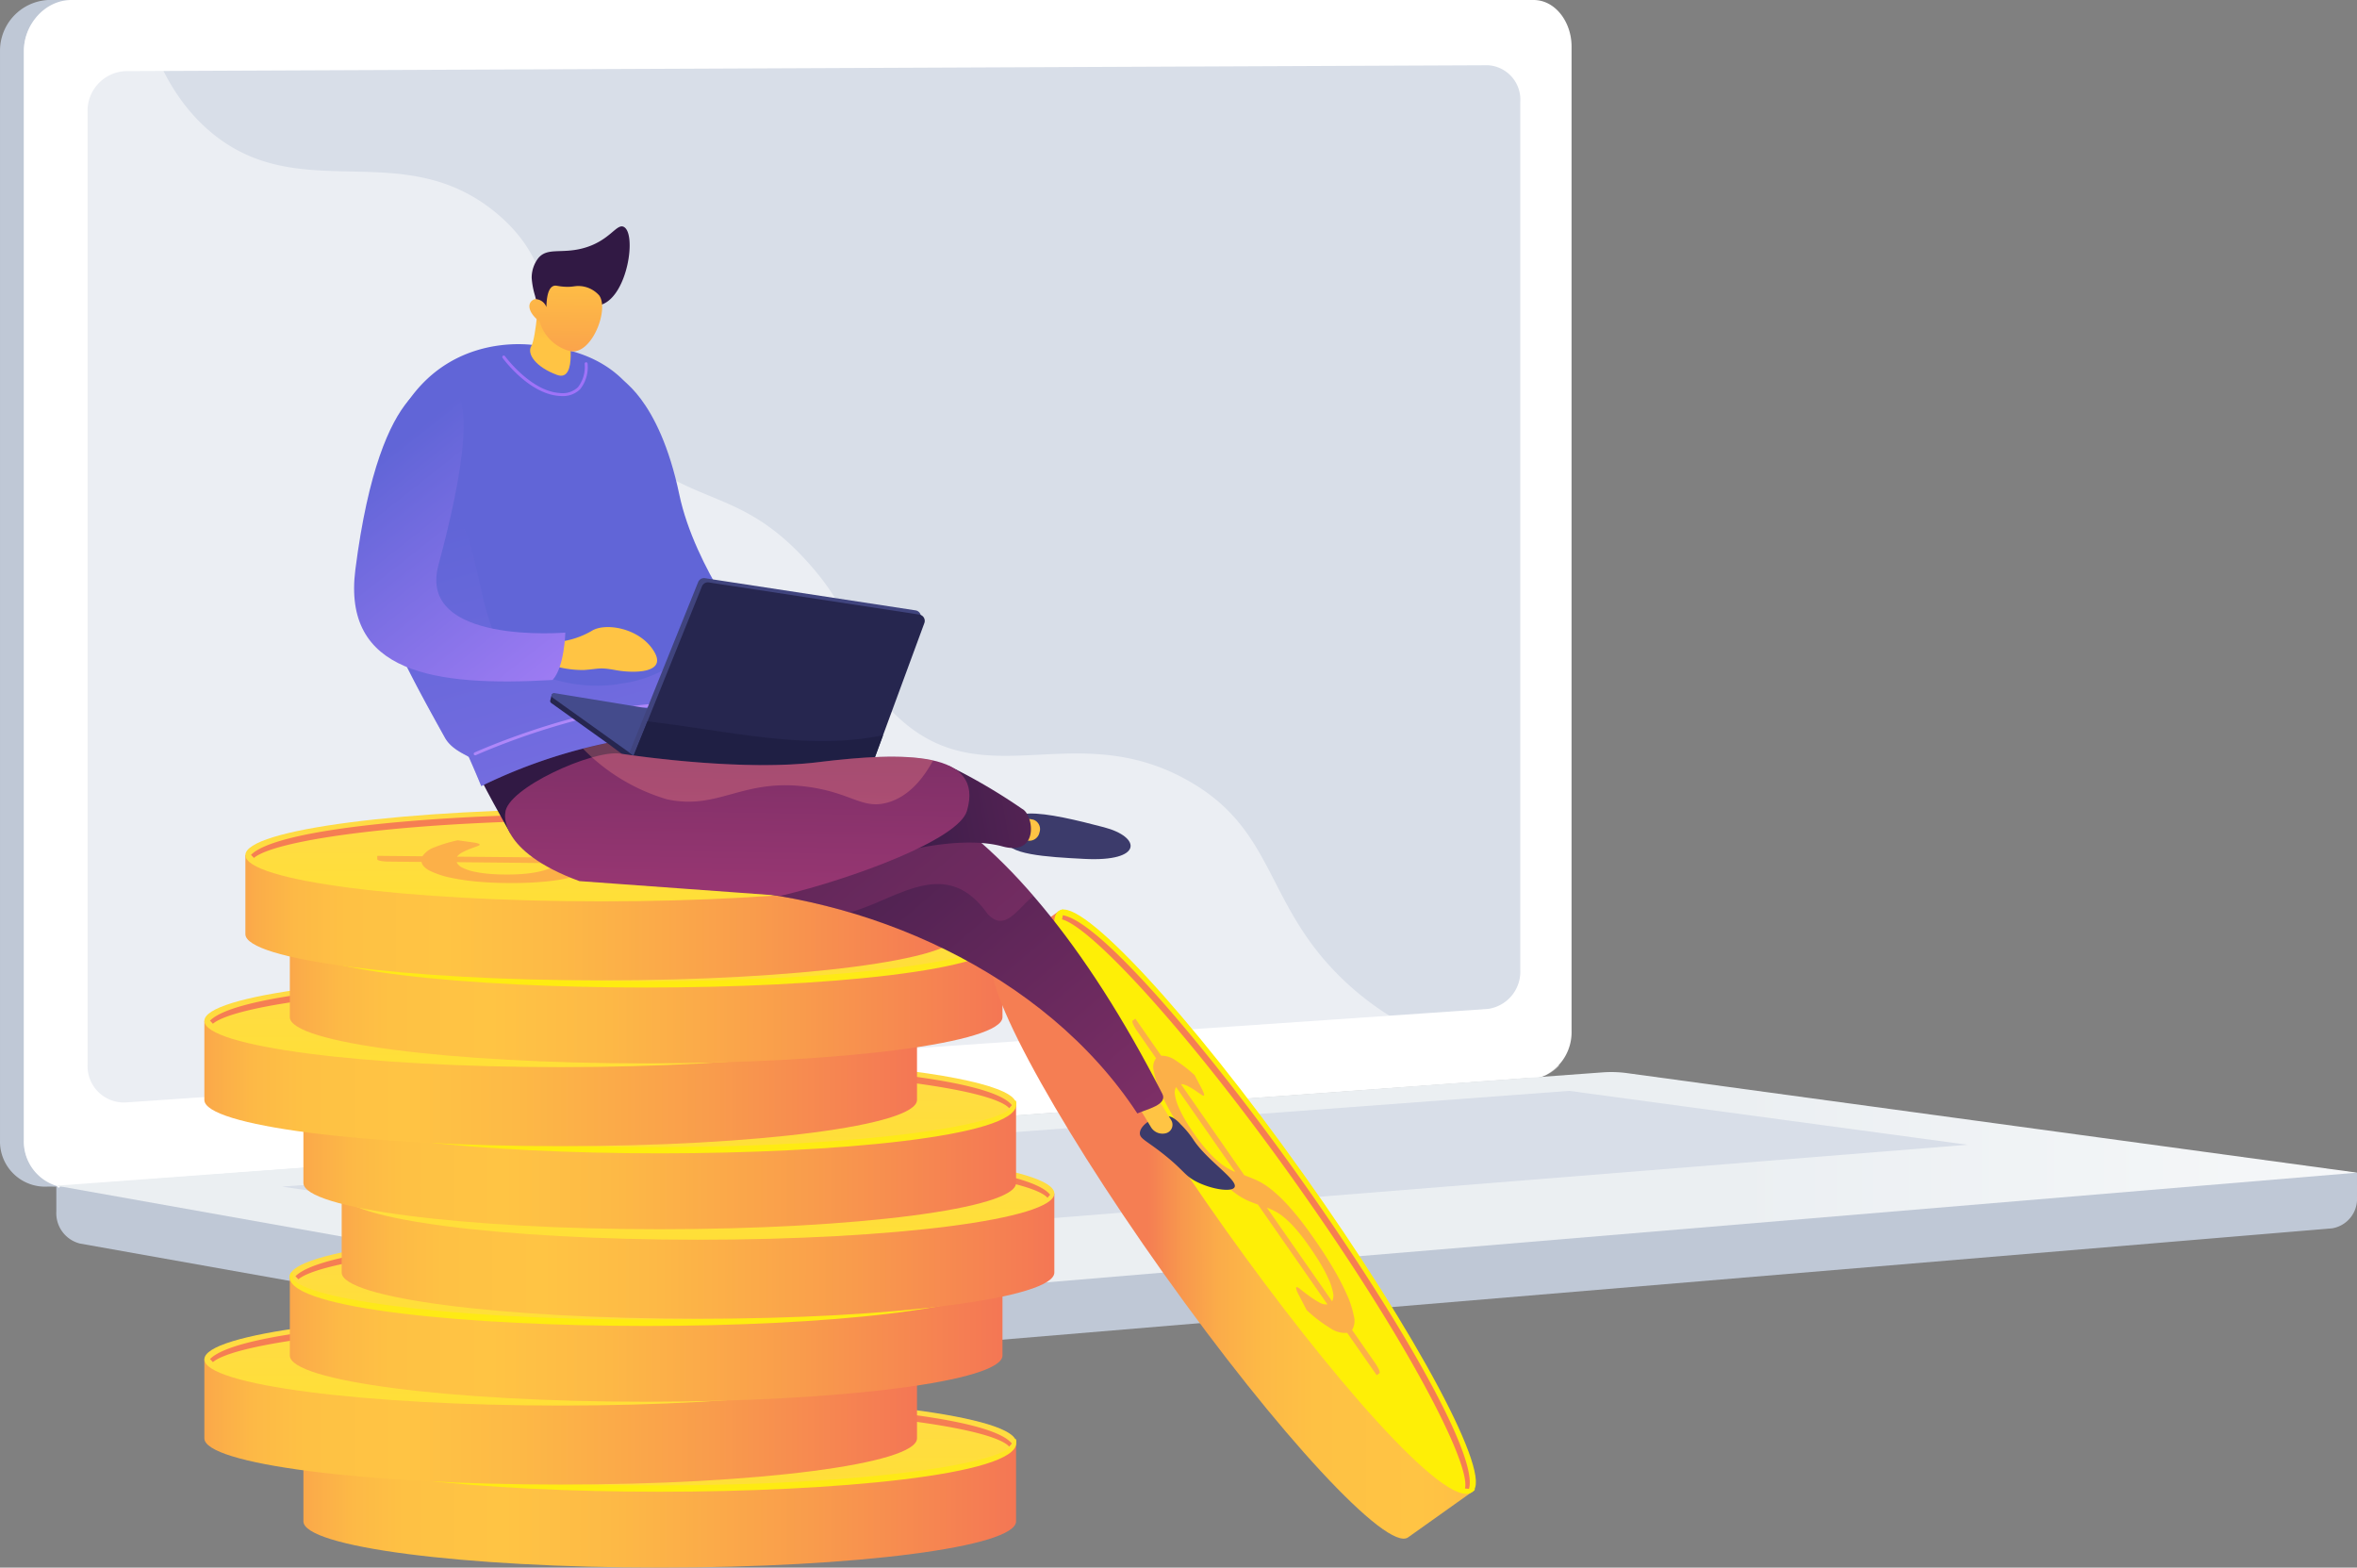 <?xml version="1.0" encoding="UTF-8"?> <svg xmlns="http://www.w3.org/2000/svg" xmlns:xlink="http://www.w3.org/1999/xlink" width="297.095" height="197.577" viewBox="0 0 297.095 197.577"><rect x="0" y="0" width="297.095" height="197.577" fill="#808080" stroke="none"/><defs><linearGradient id="linear-gradient" x1="0.234" y1="0.5" x2="1.234" y2="0.5" gradientUnits="objectBoundingBox"><stop offset="0.494" stop-color="#ebeff2"></stop><stop offset="1" stop-color="#fff"></stop></linearGradient><linearGradient id="linear-gradient-2" x1="-0.085" y1="0.5" x2="1.065" y2="0.5" gradientUnits="objectBoundingBox"><stop offset="0" stop-color="#f57e53"></stop><stop offset="0.005" stop-color="#f58152"></stop><stop offset="0.042" stop-color="#f8994d"></stop><stop offset="0.084" stop-color="#fbac49"></stop><stop offset="0.133" stop-color="#fdb946"></stop><stop offset="0.196" stop-color="#fec144"></stop><stop offset="0.318" stop-color="#ffc444"></stop><stop offset="0.455" stop-color="#fdb946"></stop><stop offset="0.694" stop-color="#f99c4c"></stop><stop offset="0.996" stop-color="#f36f56"></stop></linearGradient><linearGradient id="linear-gradient-3" x1="0.495" y1="0.179" x2="0.556" y2="4.091" gradientUnits="objectBoundingBox"><stop offset="0" stop-color="#ffdb44"></stop><stop offset="1" stop-color="#feef06"></stop></linearGradient><linearGradient id="linear-gradient-4" x1="0.492" y1="-0.777" x2="0.511" y2="1.295" xlink:href="#linear-gradient-3"></linearGradient><linearGradient id="linear-gradient-5" x1="-0.485" y1="-38.548" x2="-0.466" y2="-36.117" gradientUnits="objectBoundingBox"><stop offset="0.004" stop-color="#f36f56"></stop><stop offset="0.306" stop-color="#f99c4c"></stop><stop offset="0.545" stop-color="#fdb946"></stop><stop offset="0.682" stop-color="#ffc444"></stop><stop offset="0.804" stop-color="#fec144"></stop><stop offset="0.867" stop-color="#fdb946"></stop><stop offset="0.916" stop-color="#fbac49"></stop><stop offset="0.958" stop-color="#f8994d"></stop><stop offset="0.995" stop-color="#f58152"></stop><stop offset="1" stop-color="#f57e53"></stop></linearGradient><linearGradient id="linear-gradient-9" x1="-0.203" y1="-34.901" x2="-0.184" y2="-32.469" xlink:href="#linear-gradient-5"></linearGradient><linearGradient id="linear-gradient-13" x1="-0.446" y1="-31.266" x2="-0.427" y2="-28.835" xlink:href="#linear-gradient-5"></linearGradient><linearGradient id="linear-gradient-17" x1="-0.594" y1="-27.62" x2="-0.575" y2="-25.189" xlink:href="#linear-gradient-5"></linearGradient><linearGradient id="linear-gradient-21" x1="-0.485" y1="-23.687" x2="-0.466" y2="-21.255" xlink:href="#linear-gradient-5"></linearGradient><linearGradient id="linear-gradient-25" x1="-0.203" y1="-20.041" x2="-0.184" y2="-17.609" xlink:href="#linear-gradient-5"></linearGradient><linearGradient id="linear-gradient-29" x1="-0.446" y1="-16.406" x2="-0.427" y2="-13.974" xlink:href="#linear-gradient-5"></linearGradient><linearGradient id="linear-gradient-33" x1="-0.32" y1="-12.76" x2="-0.301" y2="-10.328" xlink:href="#linear-gradient-5"></linearGradient><linearGradient id="linear-gradient-34" x1="0.349" y1="-0.574" x2="2.054" y2="-0.574" xlink:href="#linear-gradient-2"></linearGradient><linearGradient id="linear-gradient-35" x1="1.231" y1="-0.774" x2="1.334" y2="-0.154" xlink:href="#linear-gradient-3"></linearGradient><linearGradient id="linear-gradient-36" x1="1.229" y1="-0.8" x2="1.26" y2="-0.61" xlink:href="#linear-gradient-3"></linearGradient><linearGradient id="linear-gradient-37" x1="-4.929" y1="-0.55" x2="-4.897" y2="-0.357" xlink:href="#linear-gradient-5"></linearGradient><linearGradient id="linear-gradient-38" x1="-12.566" y1="-3.607" x2="-11.425" y2="-3.607" gradientUnits="objectBoundingBox"><stop offset="0" stop-color="#40447e"></stop><stop offset="0.996" stop-color="#3c3b6b"></stop></linearGradient><linearGradient id="linear-gradient-39" x1="14.616" y1="-13.873" x2="48.997" y2="12.739" gradientUnits="objectBoundingBox"><stop offset="0" stop-color="#ffc444"></stop><stop offset="0.996" stop-color="#f36f56"></stop></linearGradient><linearGradient id="linear-gradient-40" x1="0.548" y1="-0.254" x2="1.816" y2="0.759" gradientUnits="objectBoundingBox"><stop offset="0" stop-color="#311944"></stop><stop offset="1" stop-color="#a03976"></stop></linearGradient><linearGradient id="linear-gradient-41" x1="-1.487" y1="0.5" x2="-0.487" y2="0.5" xlink:href="#linear-gradient-40"></linearGradient><linearGradient id="linear-gradient-42" x1="0.632" y1="0.653" x2="4.126" y2="-0.312" gradientUnits="objectBoundingBox"><stop offset="0" stop-color="#311944"></stop><stop offset="1" stop-color="#893976"></stop></linearGradient><linearGradient id="linear-gradient-43" x1="4.043" y1="1.688" x2="2.735" y2="0.356" gradientUnits="objectBoundingBox"><stop offset="0" stop-color="#aa80f9"></stop><stop offset="0.996" stop-color="#6165d7"></stop></linearGradient><linearGradient id="linear-gradient-44" x1="0.103" y1="-1.499" x2="0.602" y2="-0.739" xlink:href="#linear-gradient-43"></linearGradient><linearGradient id="linear-gradient-45" x1="1.548" y1="0.814" x2="1.322" y2="-0.007" xlink:href="#linear-gradient-43"></linearGradient><linearGradient id="linear-gradient-46" x1="2.947" y1="-0.105" x2="6.306" y2="-2.276" xlink:href="#linear-gradient-39"></linearGradient><linearGradient id="linear-gradient-47" x1="0.708" y1="1.357" x2="0.119" y2="0.3" xlink:href="#linear-gradient-43"></linearGradient><linearGradient id="linear-gradient-48" x1="6.679" y1="1.047" x2="6.802" y2="-0.559" xlink:href="#linear-gradient-39"></linearGradient><linearGradient id="linear-gradient-49" x1="-8.862" y1="1.275" x2="-9.669" y2="-0.552" gradientUnits="objectBoundingBox"><stop offset="0" stop-color="#311944"></stop><stop offset="1" stop-color="#6b3976"></stop></linearGradient><linearGradient id="linear-gradient-50" x1="3.862" y1="-0.235" x2="3.827" y2="2.934" xlink:href="#linear-gradient-39"></linearGradient><linearGradient id="linear-gradient-51" x1="1.202" y1="0.093" x2="2.059" y2="0.093" xlink:href="#linear-gradient-38"></linearGradient><linearGradient id="linear-gradient-52" x1="-3.734" y1="1.836" x2="-2.741" y2="1.836" xlink:href="#linear-gradient-38"></linearGradient><linearGradient id="linear-gradient-53" x1="16.483" y1="-8.357" x2="79.666" y2="50.864" xlink:href="#linear-gradient-39"></linearGradient><linearGradient id="linear-gradient-54" x1="-0.719" y1="-0.463" x2="4.117" y2="-1.116" xlink:href="#linear-gradient-40"></linearGradient><linearGradient id="linear-gradient-55" x1="-0.569" y1="-3.05" x2="-0.823" y2="1.224" xlink:href="#linear-gradient-40"></linearGradient><linearGradient id="linear-gradient-56" x1="0.779" y1="0.047" x2="1.982" y2="-1.422" gradientUnits="objectBoundingBox"><stop offset="0" stop-color="#ff9085"></stop><stop offset="1" stop-color="#fb6fbb"></stop></linearGradient></defs><g id="ilustra" transform="translate(-452.746 -1377.467)"><g id="Grupo_729" data-name="Grupo 729" transform="translate(452.746 1377.467)"><g id="Grupo_728" data-name="Grupo 728" transform="translate(0 0)"><path id="Caminho_1518" data-name="Caminho 1518" d="M810.507,2766.427l-289.994-2.507v7.417a3.939,3.939,0,0,0,2.978,4.03l82,14.6a11.353,11.353,0,0,0,2.942.137l198.921-16.652a3.752,3.752,0,0,0,3.151-3.934Z" transform="translate(-513.412 -2618.633)" fill="#bfc8d6"></path><g id="Grupo_727" data-name="Grupo 727"><path id="Caminho_1519" data-name="Caminho 1519" d="M647.838,1383.331v124.075a6.336,6.336,0,0,1-1.372,4.109,4.9,4.9,0,0,1-3.394,1.86l-133.225,9.969-49.655,3.817h-.007l-.336-.134-1.079-.005a5.685,5.685,0,0,1-6.022-5.844V1383.925a6.4,6.4,0,0,1,6.063-6.458H643.121C645.841,1377.467,647.838,1380.235,647.838,1383.331Z" transform="translate(-452.746 -1377.467)" fill="#bfc8d6"></path><path id="Caminho_1520" data-name="Caminho 1520" d="M676.48,1383.331v124.075a6.085,6.085,0,0,1-3.094,5.466c-.027.014-.02.028-.047.041a4.5,4.5,0,0,1-.523.227c-.041.015-.074.03-.115.045s-.063.019-.093.026a3.678,3.678,0,0,1-.405.1,3.735,3.735,0,0,1-.5.067l-.933-.019-132.622,9.679h-.007l-50.752,3.822a5.694,5.694,0,0,1-1.423.128c-.045-.007-.086.177-.131.177h-.007c-.112,0-.235-.208-.347-.242a5.854,5.854,0,0,1-4.09-5.741V1383.925c0-3.426,2.7-6.458,6-6.458H671.7C674.421,1377.467,676.48,1380.235,676.48,1383.331Z" transform="translate(-478.387 -1377.467)" fill="#fff"></path><path id="Caminho_1521" data-name="Caminho 1521" d="M734.627,1574.892l-171.67,11.786a4.58,4.58,0,0,1-4.865-4.73V1461.781a5,5,0,0,1,4.865-5.085l171.67-.74a4.336,4.336,0,0,1,4.055,4.595V1570A4.738,4.738,0,0,1,734.627,1574.892Z" transform="translate(-547.053 -1447.732)" fill="#d8dee8"></path><path id="Caminho_1522" data-name="Caminho 1522" d="M1443.946,1396.021a2.13,2.13,0,1,1-2.12-2.308A2.229,2.229,0,0,1,1443.946,1396.021Z" transform="translate(-1336.278 -1392.01)" fill="#fff"></path><path id="Caminho_1523" data-name="Caminho 1523" d="M487.559,1529.129l183.382-13.5.933-.069a4.947,4.947,0,0,0,3.246-1.643c-13.2-.722-21.393-5.405-26.68-10.244-10.618-9.718-8.776-19.3-20.227-25.69-14.282-7.969-25.511,2.129-36.349-7.834-6.57-6.04-3.345-10.544-11.429-19.571-8.954-10-14.784-6.637-23.783-15.635-11.379-11.377-5.688-20.229-15.489-28.4-11.89-9.91-24.714-.738-36.032-10.241-4.882-4.1-7.561-10.058-8.959-16.4H487.56a6.1,6.1,0,0,0-5.98,6.2v137.254A5.587,5.587,0,0,0,487.559,1529.129Z" transform="translate(-478.558 -1379.653)" fill="#fff" opacity="0.48" style="mix-blend-mode: soft-light;isolation: isolate"></path></g><path id="Caminho_1524" data-name="Caminho 1524" d="M715.412,2666.9l-194.9,14.282,84.98,15.135a11.353,11.353,0,0,0,2.942.137l202.072-16.916-91.995-12.542A14.948,14.948,0,0,0,715.412,2666.9Z" transform="translate(-513.412 -2531.74)" fill="url(#linear-gradient)"></path><path id="Caminho_1525" data-name="Caminho 1525" d="M791.9,2701.608l162.259-12.067,50.218,6.791-160.861,12.9Z" transform="translate(-756.361 -2552.049)" fill="#d8dee8"></path></g></g><g id="Grupo_748" data-name="Grupo 748" transform="translate(478.479 1479.412)"><g id="Grupo_731" data-name="Grupo 731" transform="translate(12.486 74.012)"><path id="Caminho_1526" data-name="Caminho 1526" d="M817.715,3112.226v9.962c0,3.219,20.109,5.828,44.914,5.828s44.914-2.609,44.914-5.828v-9.962Z" transform="translate(-817.689 -3106.397)" fill="url(#linear-gradient-2)"></path><path id="Caminho_1527" data-name="Caminho 1527" d="M907.543,3062.432c0,3.219-20.109,5.829-44.914,5.829s-44.914-2.61-44.914-5.829,20.109-5.829,44.914-5.829S907.543,3059.213,907.543,3062.432Z" transform="translate(-817.689 -3056.603)" fill="url(#linear-gradient-3)"></path><path id="Caminho_1528" data-name="Caminho 1528" d="M862.405,3113.947c-21.968,0-44.94-2.1-44.94-6.145,0-.222.079-.613.3-.613s.127.305.127.528c0,2.567,18.28,5.426,44.512,5.426s44.512-2.859,44.512-5.426c0-.222.038-.431.26-.431s.169.3.169.519C907.346,3111.852,884.374,3113.947,862.405,3113.947Z" transform="translate(-817.465 -3101.888)" fill="url(#linear-gradient-4)"></path><g id="Grupo_730" data-name="Grupo 730" transform="translate(16.647 3.621)"><path id="Caminho_1529" data-name="Caminho 1529" d="M1000.375,3093.687c.441-.3.91-.605,1.411-.9a8.887,8.887,0,0,1,1.93-.8,18.4,18.4,0,0,1,2.961-.585,37.542,37.542,0,0,1,4.435-.24q2.6-.012,4.889.166a33.286,33.286,0,0,1,4.02.532,12.411,12.411,0,0,1,2.822.876,2.233,2.233,0,0,1,1.29,1.2l5.057.051a5.015,5.015,0,0,1,.969.089c.282.058.419.131.42.219l0,.417-6.5-.062a3.28,3.28,0,0,1-1.743,1.4,17.643,17.643,0,0,1-3.565,1.1l-2.368-.329a2.756,2.756,0,0,1-.523-.124c-.137-.05-.2-.1-.2-.163q0-.12.549-.274t1.24-.382a12.508,12.508,0,0,0,1.357-.537,1.84,1.84,0,0,0,.89-.739l-15.346-.152a14.532,14.532,0,0,1-1.355.875,8.821,8.821,0,0,1-1.991.773,20.758,20.758,0,0,1-3.088.558,43.372,43.372,0,0,1-4.656.228c-1.407.007-2.776-.046-4.117-.159a28.154,28.154,0,0,1-3.573-.509,11.131,11.131,0,0,1-2.563-.839c-.665-.333-1.039-.716-1.116-1.149l-4.163-.043a5.429,5.429,0,0,1-.984-.086c-.287-.056-.433-.129-.434-.222l0-.417,5.692.054a3.06,3.06,0,0,1,1.556-1.147,17.837,17.837,0,0,1,2.889-.869l1.907.262c.579.082.866.176.867.286,0,.059-.117.132-.357.219s-.526.192-.855.313a7.84,7.84,0,0,0-.948.428,2.011,2.011,0,0,0-.693.556Zm-14.044.567a1.509,1.509,0,0,0,.756.706,6.026,6.026,0,0,0,1.447.488,14.757,14.757,0,0,0,1.949.281q1.087.089,2.273.084a23.728,23.728,0,0,0,2.413-.119,13.976,13.976,0,0,0,1.8-.306,8.386,8.386,0,0,0,1.357-.448,7.5,7.5,0,0,0,1.037-.554Zm33.407-.372a1.563,1.563,0,0,0-.827-.728,7.454,7.454,0,0,0-1.663-.525,18.466,18.466,0,0,0-2.359-.317q-1.341-.1-2.964-.1a22.832,22.832,0,0,0-2.483.129,12.878,12.878,0,0,0-1.8.328,6.592,6.592,0,0,0-1.3.479,9.213,9.213,0,0,0-.994.585Z" transform="translate(-976.326 -3091.154)" fill="#fcb048"></path></g><path id="Caminho_1530" data-name="Caminho 1530" d="M868.669,3062.625c-20.026,0-40.878,1.762-44.214,5.174a4.043,4.043,0,0,1,.365.384c2.811-2.369,20.029-4.753,43.849-4.753,24.432,0,41.925,2.509,44.045,4.936a4.065,4.065,0,0,1,.336-.381C910.294,3064.453,889.051,3062.625,868.669,3062.625Z" transform="translate(-823.722 -3061.994)" fill="url(#linear-gradient-5)"></path></g><g id="Grupo_733" data-name="Grupo 733" transform="translate(0 63.549)"><path id="Caminho_1531" data-name="Caminho 1531" d="M698.563,3012.369v9.962c0,3.219,20.109,5.828,44.914,5.828s44.914-2.609,44.914-5.828v-9.962Z" transform="translate(-698.537 -3006.54)" fill="url(#linear-gradient-2)"></path><path id="Caminho_1532" data-name="Caminho 1532" d="M788.391,2962.576c0,3.219-20.109,5.828-44.914,5.828s-44.914-2.609-44.914-5.828,20.109-5.829,44.914-5.829S788.391,2959.356,788.391,2962.576Z" transform="translate(-698.537 -2956.747)" fill="url(#linear-gradient-3)"></path><path id="Caminho_1533" data-name="Caminho 1533" d="M743.253,3014.091c-21.968,0-44.94-2.1-44.94-6.145,0-.223.079-.613.3-.613s.127.305.127.528c0,2.566,18.281,5.426,44.512,5.426s44.512-2.86,44.512-5.426c0-.223.038-.431.26-.431s.169.3.169.519C788.194,3012,765.221,3014.091,743.253,3014.091Z" transform="translate(-698.313 -3002.032)" fill="url(#linear-gradient-4)"></path><g id="Grupo_732" data-name="Grupo 732" transform="translate(16.647 3.62)"><path id="Caminho_1534" data-name="Caminho 1534" d="M881.223,2993.83c.441-.305.91-.606,1.412-.9a8.862,8.862,0,0,1,1.93-.8,18.368,18.368,0,0,1,2.961-.586,37.494,37.494,0,0,1,4.435-.24q2.6-.013,4.888.165a33.244,33.244,0,0,1,4.02.532,12.433,12.433,0,0,1,2.822.875,2.234,2.234,0,0,1,1.29,1.2l5.057.052a4.959,4.959,0,0,1,.97.09c.282.058.419.13.42.219l0,.417-6.5-.062a3.278,3.278,0,0,1-1.743,1.4,17.676,17.676,0,0,1-3.565,1.1l-2.368-.329a2.715,2.715,0,0,1-.523-.124c-.137-.049-.2-.1-.2-.162q0-.12.549-.274t1.24-.382a12.466,12.466,0,0,0,1.357-.536,1.843,1.843,0,0,0,.89-.739l-15.346-.152a14.46,14.46,0,0,1-1.355.875,8.841,8.841,0,0,1-1.991.773,20.851,20.851,0,0,1-3.088.558,43.565,43.565,0,0,1-4.656.228c-1.406.007-2.776-.046-4.117-.159a28.194,28.194,0,0,1-3.573-.51,11.134,11.134,0,0,1-2.563-.839c-.665-.334-1.038-.716-1.116-1.15l-4.163-.042a5.449,5.449,0,0,1-.984-.086c-.287-.056-.433-.129-.434-.222l0-.416,5.692.054a3.059,3.059,0,0,1,1.556-1.146,17.816,17.816,0,0,1,2.889-.869l1.906.262c.579.081.867.176.867.286,0,.059-.117.132-.357.22s-.526.192-.854.313a7.874,7.874,0,0,0-.948.427,2.015,2.015,0,0,0-.693.555Zm-14.044.567a1.507,1.507,0,0,0,.756.706,6.038,6.038,0,0,0,1.447.488,14.75,14.75,0,0,0,1.949.281q1.087.089,2.273.084a23.447,23.447,0,0,0,2.413-.119,13.976,13.976,0,0,0,1.8-.305,8.438,8.438,0,0,0,1.357-.448,7.566,7.566,0,0,0,1.037-.554Zm33.407-.372a1.564,1.564,0,0,0-.827-.728,7.441,7.441,0,0,0-1.663-.525,18.38,18.38,0,0,0-2.358-.316q-1.341-.1-2.964-.1a22.778,22.778,0,0,0-2.483.129,12.747,12.747,0,0,0-1.8.328,6.585,6.585,0,0,0-1.3.479,9.249,9.249,0,0,0-.994.586Z" transform="translate(-857.174 -2991.296)" fill="#fcb048"></path></g><path id="Caminho_1535" data-name="Caminho 1535" d="M749.518,2962.767c-20.026,0-40.878,1.762-44.214,5.173a4.048,4.048,0,0,1,.365.384c2.811-2.368,20.029-4.753,43.849-4.753,24.432,0,41.926,2.509,44.045,4.936a4.081,4.081,0,0,1,.336-.381C791.144,2964.594,769.9,2962.767,749.518,2962.767Z" transform="translate(-704.571 -2962.136)" fill="url(#linear-gradient-9)"></path></g><g id="Grupo_735" data-name="Grupo 735" transform="translate(10.774 53.115)"><path id="Caminho_1536" data-name="Caminho 1536" d="M801.375,2912.8v9.962c0,3.219,20.109,5.828,44.914,5.828s44.914-2.61,44.914-5.828V2912.8Z" transform="translate(-801.349 -2906.976)" fill="url(#linear-gradient-2)"></path><path id="Caminho_1537" data-name="Caminho 1537" d="M891.2,2863.011c0,3.219-20.109,5.829-44.914,5.829s-44.914-2.61-44.914-5.829,20.109-5.828,44.914-5.828S891.2,2859.792,891.2,2863.011Z" transform="translate(-801.348 -2857.183)" fill="url(#linear-gradient-3)"></path><path id="Caminho_1538" data-name="Caminho 1538" d="M846.064,2914.526c-21.968,0-44.94-2.1-44.94-6.146,0-.222.079-.613.3-.613s.127.305.127.528c0,2.567,18.281,5.426,44.512,5.426s44.512-2.86,44.512-5.426c0-.223.038-.431.26-.431s.169.3.169.519C891.005,2912.431,868.033,2914.526,846.064,2914.526Z" transform="translate(-801.124 -2902.467)" fill="url(#linear-gradient-4)"></path><g id="Grupo_734" data-name="Grupo 734" transform="translate(16.647 3.62)"><path id="Caminho_1539" data-name="Caminho 1539" d="M984.035,2894.265c.441-.305.91-.606,1.411-.9a8.874,8.874,0,0,1,1.93-.8,18.448,18.448,0,0,1,2.961-.586,37.509,37.509,0,0,1,4.435-.239q2.6-.013,4.888.165a33.344,33.344,0,0,1,4.02.532,12.436,12.436,0,0,1,2.822.876,2.234,2.234,0,0,1,1.29,1.2l5.057.052a4.94,4.94,0,0,1,.97.09c.282.058.419.13.42.219l0,.417-6.5-.062a3.278,3.278,0,0,1-1.743,1.4,17.646,17.646,0,0,1-3.565,1.1l-2.368-.329a2.778,2.778,0,0,1-.523-.124c-.137-.05-.2-.1-.2-.163q0-.121.549-.274t1.24-.382a12.491,12.491,0,0,0,1.357-.536,1.84,1.84,0,0,0,.89-.739l-15.346-.152a14.558,14.558,0,0,1-1.355.874,8.821,8.821,0,0,1-1.991.773,20.841,20.841,0,0,1-3.088.558,43.7,43.7,0,0,1-4.656.228c-1.406.007-2.776-.046-4.117-.16a28.109,28.109,0,0,1-3.573-.51,11.133,11.133,0,0,1-2.563-.839c-.665-.333-1.039-.717-1.116-1.149l-4.163-.042a5.471,5.471,0,0,1-.984-.087c-.287-.056-.434-.129-.434-.222l0-.416,5.692.054a3.06,3.06,0,0,1,1.556-1.147,17.791,17.791,0,0,1,2.889-.869l1.906.261c.579.081.867.177.867.286,0,.059-.117.132-.356.22s-.526.192-.854.313a7.843,7.843,0,0,0-.948.427,2.018,2.018,0,0,0-.693.555Zm-14.044.567a1.509,1.509,0,0,0,.756.706,6.03,6.03,0,0,0,1.447.489,14.751,14.751,0,0,0,1.949.281q1.087.089,2.272.084a23.587,23.587,0,0,0,2.413-.119,13.942,13.942,0,0,0,1.8-.305,8.444,8.444,0,0,0,1.357-.448,7.622,7.622,0,0,0,1.037-.554Zm33.407-.372a1.563,1.563,0,0,0-.827-.728,7.451,7.451,0,0,0-1.663-.525,18.338,18.338,0,0,0-2.358-.316q-1.341-.1-2.964-.1a22.722,22.722,0,0,0-2.483.129,12.741,12.741,0,0,0-1.8.328,6.554,6.554,0,0,0-1.3.479,9.18,9.18,0,0,0-.994.586Z" transform="translate(-959.986 -2891.732)" fill="#fcb048"></path></g><path id="Caminho_1540" data-name="Caminho 1540" d="M852.33,2863.2c-20.026,0-40.878,1.762-44.214,5.173a4.042,4.042,0,0,1,.365.384c2.811-2.369,20.029-4.753,43.849-4.753,24.432,0,41.925,2.509,44.045,4.936a4.157,4.157,0,0,1,.336-.38C893.956,2865.03,872.712,2863.2,852.33,2863.2Z" transform="translate(-807.383 -2862.572)" fill="url(#linear-gradient-13)"></path></g><g id="Grupo_737" data-name="Grupo 737" transform="translate(17.311 42.651)"><path id="Caminho_1541" data-name="Caminho 1541" d="M863.763,2812.948v9.962c0,3.219,20.109,5.829,44.914,5.829s44.914-2.61,44.914-5.829v-9.962Z" transform="translate(-863.737 -2807.119)" fill="url(#linear-gradient-2)"></path><path id="Caminho_1542" data-name="Caminho 1542" d="M953.591,2763.153c0,3.219-20.109,5.829-44.914,5.829s-44.914-2.61-44.914-5.829,20.109-5.829,44.914-5.829S953.591,2759.934,953.591,2763.153Z" transform="translate(-863.737 -2757.325)" fill="url(#linear-gradient-3)"></path><path id="Caminho_1543" data-name="Caminho 1543" d="M908.453,2814.669c-21.968,0-44.94-2.1-44.94-6.146,0-.222.079-.613.3-.613s.127.306.127.528c0,2.567,18.28,5.426,44.512,5.426s44.512-2.859,44.512-5.426c0-.222.038-.431.26-.431s.169.3.169.519C953.394,2812.574,930.422,2814.669,908.453,2814.669Z" transform="translate(-863.513 -2802.61)" fill="url(#linear-gradient-4)"></path><g id="Grupo_736" data-name="Grupo 736" transform="translate(16.647 3.62)"><path id="Caminho_1544" data-name="Caminho 1544" d="M1046.423,2794.408c.44-.305.909-.606,1.411-.9a8.891,8.891,0,0,1,1.929-.8,18.475,18.475,0,0,1,2.961-.586,37.446,37.446,0,0,1,4.435-.239q2.6-.014,4.889.166a33.233,33.233,0,0,1,4.02.532,12.449,12.449,0,0,1,2.822.875,2.233,2.233,0,0,1,1.29,1.2l5.057.051a4.974,4.974,0,0,1,.97.09c.283.057.42.13.42.219l0,.416-6.5-.062a3.278,3.278,0,0,1-1.743,1.4,17.659,17.659,0,0,1-3.565,1.1l-2.368-.329a2.765,2.765,0,0,1-.523-.123c-.136-.05-.2-.1-.2-.163q0-.12.549-.273t1.24-.382a12.541,12.541,0,0,0,1.357-.536,1.843,1.843,0,0,0,.89-.74l-15.346-.152a14.532,14.532,0,0,1-1.355.874,8.832,8.832,0,0,1-1.991.773,20.808,20.808,0,0,1-3.088.558,43.717,43.717,0,0,1-4.656.227c-1.407.007-2.776-.046-4.117-.159a28.209,28.209,0,0,1-3.573-.509,11.165,11.165,0,0,1-2.563-.84c-.665-.333-1.038-.716-1.116-1.149l-4.164-.043a5.428,5.428,0,0,1-.984-.086c-.287-.055-.433-.129-.434-.222l0-.416,5.692.054a3.056,3.056,0,0,1,1.556-1.146,17.783,17.783,0,0,1,2.889-.869l1.906.262c.579.081.866.177.867.286,0,.059-.117.132-.356.219s-.526.192-.855.313a7.83,7.83,0,0,0-.948.428,2.012,2.012,0,0,0-.693.555Zm-14.044.567a1.509,1.509,0,0,0,.756.706,6.014,6.014,0,0,0,1.447.488,14.751,14.751,0,0,0,1.949.281q1.087.089,2.273.084a23.809,23.809,0,0,0,2.413-.119,14.018,14.018,0,0,0,1.8-.306,8.36,8.36,0,0,0,1.357-.448,7.517,7.517,0,0,0,1.037-.554Zm33.407-.373a1.565,1.565,0,0,0-.827-.728,7.454,7.454,0,0,0-1.663-.525,18.322,18.322,0,0,0-2.358-.317q-1.341-.1-2.964-.1a22.65,22.65,0,0,0-2.483.129,12.817,12.817,0,0,0-1.805.327,6.583,6.583,0,0,0-1.3.479,9.174,9.174,0,0,0-.994.586Z" transform="translate(-1022.374 -2791.875)" fill="#fcb048"></path></g><path id="Caminho_1545" data-name="Caminho 1545" d="M914.718,2763.346c-20.027,0-40.878,1.762-44.214,5.174a4.054,4.054,0,0,1,.365.384c2.811-2.368,20.029-4.753,43.849-4.753,24.432,0,41.926,2.509,44.045,4.936a4.05,4.05,0,0,1,.336-.381C956.344,2765.173,935.1,2763.346,914.718,2763.346Z" transform="translate(-869.771 -2762.715)" fill="url(#linear-gradient-17)"></path></g><g id="Grupo_739" data-name="Grupo 739" transform="translate(12.486 31.362)"><path id="Caminho_1546" data-name="Caminho 1546" d="M817.715,2705.213v9.962c0,3.219,20.109,5.828,44.914,5.828s44.914-2.609,44.914-5.828v-9.962Z" transform="translate(-817.689 -2699.384)" fill="url(#linear-gradient-2)"></path><ellipse id="Elipse_12" data-name="Elipse 12" cx="44.914" cy="5.829" rx="44.914" ry="5.829" transform="translate(0.026)" fill="url(#linear-gradient-3)"></ellipse><path id="Caminho_1547" data-name="Caminho 1547" d="M862.405,2706.934c-21.968,0-44.94-2.1-44.94-6.146,0-.222.079-.613.3-.613s.127.305.127.528c0,2.567,18.28,5.426,44.512,5.426s44.512-2.859,44.512-5.426c0-.222.038-.43.26-.43s.169.3.169.519C907.346,2704.839,884.374,2706.934,862.405,2706.934Z" transform="translate(-817.465 -2694.875)" fill="url(#linear-gradient-4)"></path><g id="Grupo_738" data-name="Grupo 738" transform="translate(16.647 3.62)"><path id="Caminho_1548" data-name="Caminho 1548" d="M1000.375,2686.673c.441-.3.91-.605,1.411-.9a8.887,8.887,0,0,1,1.93-.8,18.4,18.4,0,0,1,2.961-.585,37.444,37.444,0,0,1,4.435-.24q2.6-.013,4.889.166a33.14,33.14,0,0,1,4.02.532,12.437,12.437,0,0,1,2.822.875,2.234,2.234,0,0,1,1.29,1.2l5.057.051a4.994,4.994,0,0,1,.969.09c.282.058.419.13.42.219l0,.417-6.5-.063a3.28,3.28,0,0,1-1.743,1.4,17.661,17.661,0,0,1-3.565,1.1l-2.368-.329a2.777,2.777,0,0,1-.523-.124c-.137-.05-.2-.1-.2-.163q0-.12.549-.274t1.24-.382a12.607,12.607,0,0,0,1.357-.537,1.841,1.841,0,0,0,.89-.739l-15.346-.152a14.482,14.482,0,0,1-1.355.874,8.81,8.81,0,0,1-1.991.773,20.787,20.787,0,0,1-3.088.558,43.5,43.5,0,0,1-4.656.228c-1.407.007-2.776-.046-4.117-.159a28.284,28.284,0,0,1-3.573-.51,11.12,11.12,0,0,1-2.563-.839c-.665-.334-1.039-.716-1.116-1.149l-4.163-.043a5.5,5.5,0,0,1-.984-.086c-.287-.056-.433-.129-.434-.222l0-.416,5.692.054a3.062,3.062,0,0,1,1.556-1.146,17.79,17.79,0,0,1,2.889-.869l1.907.261c.579.082.866.177.867.286,0,.059-.117.132-.357.22s-.526.192-.855.313a7.954,7.954,0,0,0-.948.427,2.022,2.022,0,0,0-.693.555Zm-14.044.568a1.509,1.509,0,0,0,.756.706,6.036,6.036,0,0,0,1.447.489,14.8,14.8,0,0,0,1.949.281q1.087.089,2.273.084a23.734,23.734,0,0,0,2.413-.119,13.976,13.976,0,0,0,1.8-.306,8.435,8.435,0,0,0,1.357-.448,7.554,7.554,0,0,0,1.037-.554Zm33.407-.372a1.562,1.562,0,0,0-.827-.728,7.466,7.466,0,0,0-1.663-.525,18.385,18.385,0,0,0-2.359-.316q-1.341-.1-2.964-.1a22.77,22.77,0,0,0-2.483.129,12.735,12.735,0,0,0-1.8.328,6.546,6.546,0,0,0-1.3.479,9.212,9.212,0,0,0-.994.585Z" transform="translate(-976.326 -2684.14)" fill="#fcb048"></path></g><path id="Caminho_1549" data-name="Caminho 1549" d="M868.669,2655.611c-20.026,0-40.878,1.762-44.214,5.174a4.1,4.1,0,0,1,.365.384c2.811-2.368,20.029-4.753,43.849-4.753,24.432,0,41.925,2.509,44.045,4.936a4.034,4.034,0,0,1,.336-.381C910.294,2657.438,889.051,2655.611,868.669,2655.611Z" transform="translate(-823.722 -2654.98)" fill="url(#linear-gradient-21)"></path></g><g id="Grupo_741" data-name="Grupo 741" transform="translate(0 20.898)"><path id="Caminho_1550" data-name="Caminho 1550" d="M698.563,2605.356v9.962c0,3.219,20.109,5.828,44.914,5.828s44.914-2.609,44.914-5.828v-9.962Z" transform="translate(-698.537 -2599.527)" fill="url(#linear-gradient-2)"></path><path id="Caminho_1551" data-name="Caminho 1551" d="M788.391,2555.562c0,3.219-20.109,5.829-44.914,5.829s-44.914-2.61-44.914-5.829,20.109-5.828,44.914-5.828S788.391,2552.344,788.391,2555.562Z" transform="translate(-698.537 -2549.734)" fill="url(#linear-gradient-3)"></path><path id="Caminho_1552" data-name="Caminho 1552" d="M743.253,2607.078c-21.968,0-44.94-2.1-44.94-6.146,0-.222.079-.613.3-.613s.127.305.127.528c0,2.567,18.281,5.427,44.512,5.427s44.512-2.86,44.512-5.427c0-.222.038-.43.26-.43s.169.3.169.519C788.194,2604.983,765.221,2607.078,743.253,2607.078Z" transform="translate(-698.313 -2595.018)" fill="url(#linear-gradient-4)"></path><g id="Grupo_740" data-name="Grupo 740" transform="translate(16.647 3.62)"><path id="Caminho_1553" data-name="Caminho 1553" d="M881.223,2586.815c.441-.305.91-.605,1.412-.9a8.886,8.886,0,0,1,1.93-.8,18.422,18.422,0,0,1,2.961-.586,37.592,37.592,0,0,1,4.435-.24q2.6-.012,4.888.166a33.391,33.391,0,0,1,4.02.532,12.432,12.432,0,0,1,2.822.876,2.233,2.233,0,0,1,1.29,1.2l5.057.051a5,5,0,0,1,.97.09c.282.058.419.13.42.219l0,.416-6.5-.063a3.278,3.278,0,0,1-1.743,1.4,17.659,17.659,0,0,1-3.565,1.1l-2.368-.33a2.717,2.717,0,0,1-.523-.124c-.137-.05-.2-.1-.2-.163q0-.12.549-.274t1.24-.382a12.468,12.468,0,0,0,1.357-.537,1.84,1.84,0,0,0,.89-.739l-15.346-.152a14.41,14.41,0,0,1-1.355.874,8.815,8.815,0,0,1-1.991.774,20.791,20.791,0,0,1-3.088.558,43.5,43.5,0,0,1-4.656.228c-1.406.007-2.776-.046-4.117-.16a28.2,28.2,0,0,1-3.573-.509,11.158,11.158,0,0,1-2.563-.839c-.665-.334-1.038-.717-1.116-1.149l-4.163-.042a5.468,5.468,0,0,1-.984-.087c-.287-.056-.433-.129-.434-.222l0-.416,5.692.054a3.061,3.061,0,0,1,1.556-1.146,17.817,17.817,0,0,1,2.889-.869l1.906.261c.579.082.867.177.867.286,0,.059-.117.132-.357.219s-.526.192-.854.313a7.915,7.915,0,0,0-.948.428,2.014,2.014,0,0,0-.693.555Zm-14.044.568a1.507,1.507,0,0,0,.756.706,6.027,6.027,0,0,0,1.447.489,14.754,14.754,0,0,0,1.949.28q1.087.089,2.273.084a23.791,23.791,0,0,0,2.413-.119,13.973,13.973,0,0,0,1.8-.306,8.438,8.438,0,0,0,1.357-.448,7.566,7.566,0,0,0,1.037-.554Zm33.407-.372a1.565,1.565,0,0,0-.827-.728,7.48,7.48,0,0,0-1.663-.525,18.42,18.42,0,0,0-2.358-.316q-1.341-.1-2.964-.1a22.79,22.79,0,0,0-2.483.128,12.855,12.855,0,0,0-1.8.328,6.6,6.6,0,0,0-1.3.479,9.209,9.209,0,0,0-.994.586Z" transform="translate(-857.174 -2584.282)" fill="#fcb048"></path></g><path id="Caminho_1554" data-name="Caminho 1554" d="M749.518,2555.754c-20.026,0-40.878,1.762-44.214,5.174a4.022,4.022,0,0,1,.365.384c2.811-2.369,20.029-4.753,43.849-4.753,24.432,0,41.926,2.509,44.045,4.936a4.075,4.075,0,0,1,.336-.38C791.144,2557.581,769.9,2555.754,749.518,2555.754Z" transform="translate(-704.571 -2555.123)" fill="url(#linear-gradient-25)"></path></g><g id="Grupo_743" data-name="Grupo 743" transform="translate(10.774 10.464)"><path id="Caminho_1555" data-name="Caminho 1555" d="M801.375,2505.791v9.962c0,3.219,20.109,5.829,44.914,5.829s44.914-2.61,44.914-5.829v-9.962Z" transform="translate(-801.349 -2499.962)" fill="url(#linear-gradient-2)"></path><path id="Caminho_1556" data-name="Caminho 1556" d="M891.2,2456c0,3.219-20.109,5.829-44.914,5.829s-44.914-2.61-44.914-5.829,20.109-5.829,44.914-5.829S891.2,2452.777,891.2,2456Z" transform="translate(-801.348 -2450.168)" fill="url(#linear-gradient-3)"></path><path id="Caminho_1557" data-name="Caminho 1557" d="M846.064,2507.512c-21.968,0-44.94-2.1-44.94-6.145,0-.222.079-.613.3-.613s.127.306.127.528c0,2.567,18.281,5.427,44.512,5.427s44.512-2.86,44.512-5.427c0-.222.038-.43.26-.43s.169.3.169.519C891.005,2505.417,868.033,2507.512,846.064,2507.512Z" transform="translate(-801.124 -2495.453)" fill="url(#linear-gradient-4)"></path><g id="Grupo_742" data-name="Grupo 742" transform="translate(16.647 3.621)"><path id="Caminho_1558" data-name="Caminho 1558" d="M984.035,2487.252c.441-.305.91-.606,1.411-.9a8.886,8.886,0,0,1,1.93-.8,18.5,18.5,0,0,1,2.961-.585,37.5,37.5,0,0,1,4.435-.239q2.6-.013,4.888.165a33.394,33.394,0,0,1,4.02.532,12.449,12.449,0,0,1,2.822.875,2.235,2.235,0,0,1,1.29,1.2l5.057.051a5.014,5.014,0,0,1,.97.09c.282.058.419.13.42.219l0,.416-6.5-.063a3.279,3.279,0,0,1-1.743,1.4,17.663,17.663,0,0,1-3.565,1.1l-2.368-.329a2.74,2.74,0,0,1-.523-.124c-.137-.05-.2-.1-.2-.163,0-.08.183-.172.549-.274s.78-.23,1.24-.382a12.392,12.392,0,0,0,1.357-.536,1.839,1.839,0,0,0,.89-.739L988.028,2488a14.608,14.608,0,0,1-1.355.874,8.81,8.81,0,0,1-1.991.773,20.746,20.746,0,0,1-3.088.558,43.629,43.629,0,0,1-4.656.228c-1.406.007-2.776-.047-4.117-.16a28.2,28.2,0,0,1-3.573-.509,11.154,11.154,0,0,1-2.563-.84c-.665-.333-1.039-.717-1.116-1.149l-4.163-.043a5.448,5.448,0,0,1-.984-.087c-.287-.056-.434-.129-.434-.222l0-.417,5.692.054a3.059,3.059,0,0,1,1.556-1.146,17.812,17.812,0,0,1,2.889-.869l1.906.262c.579.081.867.176.867.286,0,.059-.117.132-.356.219s-.526.192-.854.313a7.807,7.807,0,0,0-.948.428,2.013,2.013,0,0,0-.693.555Zm-14.044.567a1.508,1.508,0,0,0,.756.706,6.008,6.008,0,0,0,1.447.489,14.753,14.753,0,0,0,1.949.28q1.087.089,2.272.084a23.657,23.657,0,0,0,2.413-.119,14.023,14.023,0,0,0,1.8-.306,8.4,8.4,0,0,0,1.357-.448,7.6,7.6,0,0,0,1.037-.554Zm33.407-.372a1.565,1.565,0,0,0-.827-.728,7.426,7.426,0,0,0-1.663-.525,18.375,18.375,0,0,0-2.358-.317q-1.341-.1-2.964-.1a22.784,22.784,0,0,0-2.483.129,12.884,12.884,0,0,0-1.8.328,6.6,6.6,0,0,0-1.3.479,9.22,9.22,0,0,0-.994.586Z" transform="translate(-959.986 -2484.719)" fill="#fcb048"></path></g><path id="Caminho_1559" data-name="Caminho 1559" d="M852.33,2456.19c-20.026,0-40.878,1.762-44.214,5.173a4.013,4.013,0,0,1,.365.384c2.811-2.369,20.029-4.753,43.849-4.753,24.432,0,41.925,2.509,44.045,4.936a4.157,4.157,0,0,1,.336-.38C893.956,2458.017,872.712,2456.19,852.33,2456.19Z" transform="translate(-807.383 -2455.559)" fill="url(#linear-gradient-29)"></path></g><g id="Grupo_745" data-name="Grupo 745" transform="translate(5.17)"><path id="Caminho_1560" data-name="Caminho 1560" d="M747.9,2405.934v9.962c0,3.219,20.109,5.829,44.914,5.829s44.914-2.61,44.914-5.829v-9.962Z" transform="translate(-747.872 -2400.105)" fill="url(#linear-gradient-2)"></path><path id="Caminho_1561" data-name="Caminho 1561" d="M837.726,2356.14c0,3.219-20.109,5.829-44.914,5.829s-44.914-2.61-44.914-5.829,20.109-5.829,44.914-5.829S837.726,2352.921,837.726,2356.14Z" transform="translate(-747.872 -2350.311)" fill="url(#linear-gradient-3)"></path><path id="Caminho_1562" data-name="Caminho 1562" d="M792.588,2407.655c-21.968,0-44.94-2.1-44.94-6.146,0-.222.079-.613.3-.613s.127.305.127.528c0,2.566,18.28,5.426,44.512,5.426s44.512-2.86,44.512-5.426c0-.223.038-.431.26-.431s.169.3.169.519C837.529,2405.559,814.557,2407.655,792.588,2407.655Z" transform="translate(-747.648 -2395.595)" fill="url(#linear-gradient-4)"></path><g id="Grupo_744" data-name="Grupo 744" transform="translate(16.647 3.621)"><path id="Caminho_1563" data-name="Caminho 1563" d="M930.558,2387.395c.441-.305.909-.605,1.412-.9a8.908,8.908,0,0,1,1.929-.8,18.5,18.5,0,0,1,2.961-.585,37.71,37.71,0,0,1,4.435-.239q2.6-.012,4.889.166a33.183,33.183,0,0,1,4.02.533,12.448,12.448,0,0,1,2.822.875,2.235,2.235,0,0,1,1.29,1.2l5.057.051a5,5,0,0,1,.969.089c.283.058.419.131.42.219l0,.416-6.5-.062a3.277,3.277,0,0,1-1.743,1.4,17.643,17.643,0,0,1-3.565,1.1l-2.368-.329a2.774,2.774,0,0,1-.523-.124c-.137-.049-.2-.1-.2-.163q0-.12.549-.274t1.24-.382a12.544,12.544,0,0,0,1.357-.537,1.841,1.841,0,0,0,.89-.739l-15.346-.152a14.641,14.641,0,0,1-1.355.874,8.819,8.819,0,0,1-1.991.773,20.756,20.756,0,0,1-3.088.558,43.686,43.686,0,0,1-4.656.228c-1.406.007-2.776-.047-4.117-.16a28.114,28.114,0,0,1-3.573-.509,11.144,11.144,0,0,1-2.563-.839c-.665-.333-1.039-.716-1.116-1.149l-4.164-.043a5.4,5.4,0,0,1-.984-.087c-.287-.055-.433-.129-.434-.222l0-.416,5.692.054a3.056,3.056,0,0,1,1.556-1.146,17.757,17.757,0,0,1,2.889-.869l1.906.262c.579.082.866.177.867.286,0,.059-.117.132-.357.219s-.526.192-.855.313a7.751,7.751,0,0,0-.948.428,2.008,2.008,0,0,0-.693.555Zm-14.044.567a1.511,1.511,0,0,0,.756.706,6.008,6.008,0,0,0,1.447.488,14.709,14.709,0,0,0,1.949.281q1.087.089,2.273.084a23.8,23.8,0,0,0,2.413-.119,14.067,14.067,0,0,0,1.8-.306,8.469,8.469,0,0,0,1.357-.448,7.555,7.555,0,0,0,1.037-.554Zm33.407-.373a1.564,1.564,0,0,0-.827-.727,7.453,7.453,0,0,0-1.663-.525,18.418,18.418,0,0,0-2.358-.317q-1.341-.1-2.964-.1a22.665,22.665,0,0,0-2.483.128,12.891,12.891,0,0,0-1.8.328,6.578,6.578,0,0,0-1.3.479,9.135,9.135,0,0,0-.994.585Z" transform="translate(-906.509 -2384.862)" fill="#fcb048"></path></g><path id="Caminho_1564" data-name="Caminho 1564" d="M798.853,2356.332c-20.026,0-40.878,1.762-44.214,5.174a4.076,4.076,0,0,1,.365.384c2.811-2.369,20.029-4.753,43.849-4.753,24.432,0,41.926,2.509,44.045,4.936a4.118,4.118,0,0,1,.336-.381C840.478,2358.16,819.235,2356.332,798.853,2356.332Z" transform="translate(-753.906 -2355.701)" fill="url(#linear-gradient-33)"></path></g><g id="Grupo_747" data-name="Grupo 747" transform="translate(99.248 12.689)"><path id="Caminho_1565" data-name="Caminho 1565" d="M1653.976,2472.953l-8.118,5.774c-2.623,1.866,6.906,19.765,21.284,39.979s28.16,35.087,30.783,33.221l8.118-5.774Z" transform="translate(-1645.424 -2472.791)" fill="url(#linear-gradient-34)"></path><path id="Caminho_1566" data-name="Caminho 1566" d="M1775.394,2544.8c-2.623,1.866-16.405-13.008-30.783-33.221s-23.907-38.112-21.284-39.978,16.405,13.008,30.783,33.221S1778.017,2542.937,1775.394,2544.8Z" transform="translate(-1714.775 -2471.441)" fill="url(#linear-gradient-35)"></path><path id="Caminho_1567" data-name="Caminho 1567" d="M1742.422,2511.777c-12.733-17.9-24.339-37.837-21.041-40.183.181-.128.545-.291.674-.109s-.176.281-.357.409c-2.092,1.488,6.174,18.042,21.379,39.417s28.131,34.615,30.222,33.127c.181-.129.373-.219.5-.038s-.144.31-.325.438C1770.179,2547.184,1755.156,2529.678,1742.422,2511.777Z" transform="translate(-1712.914 -2471.403)" fill="url(#linear-gradient-36)"></path><g id="Grupo_746" data-name="Grupo 746" transform="translate(17.738 13.755)"><path id="Caminho_1568" data-name="Caminho 1568" d="M1828.814,2622.4c.5.182,1.021.39,1.554.627a8.9,8.9,0,0,1,1.774,1.106,18.489,18.489,0,0,1,2.193,2.073,37.6,37.6,0,0,1,2.766,3.476q1.52,2.115,2.7,4.079a33.274,33.274,0,0,1,1.9,3.585,12.424,12.424,0,0,1,.922,2.807,2.234,2.234,0,0,1-.226,1.744l2.889,4.151a5,5,0,0,1,.489.842c.117.263.137.417.065.469l-.338.243-3.718-5.334a3.278,3.278,0,0,1-2.151-.609,17.66,17.66,0,0,1-2.963-2.268l-1.1-2.12a2.756,2.756,0,0,1-.2-.5c-.039-.14-.033-.225.015-.26q.1-.07.541.289t1.03.79a12.537,12.537,0,0,0,1.224.795,1.84,1.84,0,0,0,1.118.3l-8.771-12.593a14.474,14.474,0,0,1-1.5-.6,8.833,8.833,0,0,1-1.784-1.174,20.863,20.863,0,0,1-2.244-2.193,43.63,43.63,0,0,1-2.885-3.662q-1.231-1.713-2.256-3.447a28.186,28.186,0,0,1-1.656-3.207,11.134,11.134,0,0,1-.8-2.575,1.794,1.794,0,0,1,.29-1.575l-2.378-3.418a5.43,5.43,0,0,1-.5-.851c-.121-.267-.146-.428-.071-.482l.338-.243,3.255,4.67a3.055,3.055,0,0,1,1.836.6,17.829,17.829,0,0,1,2.383,1.85l.892,1.706c.269.519.358.808.27.872-.048.034-.175-.019-.385-.163s-.462-.317-.751-.515a7.827,7.827,0,0,0-.9-.524,2.015,2.015,0,0,0-.854-.244Zm-8.6-11.115a1.509,1.509,0,0,0-.137,1.025,6.025,6.025,0,0,0,.441,1.462,14.73,14.73,0,0,0,.9,1.75q.557.938,1.249,1.9a23.616,23.616,0,0,0,1.5,1.9,13.984,13.984,0,0,0,1.3,1.294,8.4,8.4,0,0,0,1.152.846,7.567,7.567,0,0,0,1.052.524Zm19.668,27.007a1.567,1.567,0,0,0,.114-1.1,7.481,7.481,0,0,0-.537-1.659,18.346,18.346,0,0,0-1.109-2.1q-.693-1.154-1.64-2.471a22.742,22.742,0,0,0-1.544-1.949,12.778,12.778,0,0,0-1.313-1.281,6.569,6.569,0,0,0-1.142-.779,9.191,9.191,0,0,0-1.053-.471Z" transform="translate(-1814.691 -2602.664)" fill="#fcb048"></path></g><path id="Caminho_1569" data-name="Caminho 1569" d="M1760.11,2511.344c-11.608-16.32-25.13-32.29-29.843-33.031a4.053,4.053,0,0,1-.1.52c3.559.918,15.483,13.566,29.289,32.977,14.161,19.909,22.257,35.619,21.507,38.752a4.093,4.093,0,0,1,.5.053C1782.748,2546.322,1771.924,2527.952,1760.11,2511.344Z" transform="translate(-1721.285 -2477.589)" fill="url(#linear-gradient-37)"></path></g></g><g id="Grupo_762" data-name="Grupo 762" transform="translate(497.379 1405.999)"><g id="Grupo_761" data-name="Grupo 761" transform="translate(0 0)"><g id="Grupo_752" data-name="Grupo 752" transform="translate(25.686 61.022)"><g id="Grupo_749" data-name="Grupo 749" transform="translate(72.889 47.188)"><path id="Caminho_1570" data-name="Caminho 1570" d="M1823.851,2721.974c.042-1.25,2.6-2.62,4.074-1.982a3.86,3.86,0,0,1,1.04.851,11.968,11.968,0,0,1,1.632,1.964c1.71,2.618,5.651,5.084,5.19,5.988-.332.651-2.845.294-4.775-.682-1.552-.785-1.538-1.37-4.092-3.41C1824.661,2722.9,1823.827,2722.7,1823.851,2721.974Z" transform="translate(-1823.381 -2715.906)" fill="url(#linear-gradient-38)"></path><path id="Caminho_1571" data-name="Caminho 1571" d="M1819.367,2684.623l1.872,3.079a1.7,1.7,0,0,0,1.886.762,1.106,1.106,0,0,0,.658-1.652l-2.757-4.435Z" transform="translate(-1819.367 -2682.377)" fill="url(#linear-gradient-39)"></path></g><g id="Grupo_751" data-name="Grupo 751"><path id="Caminho_1572" data-name="Caminho 1572" d="M1126.074,2235.19c-5.841,2.556-.46,18.715,16.135,19.289,20.11.7,42.872,10.46,54.625,28.375,1.178-.526,3.86-1.088,3.153-2.47-9.723-19-20.344-31.509-30.615-37.216C1153.844,2234.54,1142.707,2227.911,1126.074,2235.19Z" transform="translate(-1123.794 -2232.072)" fill="url(#linear-gradient-40)"></path><g id="Grupo_750" data-name="Grupo 750" transform="translate(0)" opacity="0.3" style="mix-blend-mode: multiply;isolation: isolate"><path id="Caminho_1573" data-name="Caminho 1573" d="M1177.931,2257.676c2.186,2.408,3.761-.578,5.8-2.224a54.867,54.867,0,0,0-14.363-12.283c-15.528-8.629-26.666-15.258-43.3-7.979-5.841,2.556-.46,18.715,16.135,19.289a74.581,74.581,0,0,1,18.349,3.04C1166.415,2256,1172.644,2250.215,1177.931,2257.676Z" transform="translate(-1123.794 -2232.072)" fill="url(#linear-gradient-41)"></path></g></g></g><g id="Grupo_753" data-name="Grupo 753" transform="translate(14.981 60.081)"><path id="Caminho_1574" data-name="Caminho 1574" d="M1027.589,2239.975l-1.228-.444s-4.078-7.15-4.7-8.953c-.755-2.2,15.55-2.034,22.261-6.449,7.052-4.639-1.285,7.754-1.285,7.754Z" transform="translate(-1021.639 -2223.089)" fill="url(#linear-gradient-42)"></path></g><g id="Grupo_756" data-name="Grupo 756" transform="translate(0 14.846)"><path id="Caminho_1575" data-name="Caminho 1575" d="M1195.943,1830.958s5.155,2.447,7.744,14.8c1.946,9.287,9.525,18.871,9.525,18.871l-.974,6.513-8.452-1.131-2.266-2.793-2.545-19.1Z" transform="translate(-1162.697 -1826.814)" fill="url(#linear-gradient-43)"></path><g id="Grupo_755" data-name="Grupo 755" transform="translate(1.926)"><path id="Caminho_1576" data-name="Caminho 1576" d="M918.138,1791.576S904.334,1789,899.2,1804.2c-4.734,14.023-1.376,21.1,7.385,36.822.881,1.581,2.917,2.227,3.014,2.445q.782,1.758,1.557,3.646a66.986,66.986,0,0,1,28.329-6.823s-4.014-27.806-6.6-37.422C930.218,1792.954,921.808,1791.838,918.138,1791.576Z" transform="translate(-897.055 -1791.412)" fill="url(#linear-gradient-44)"></path><g id="Grupo_754" data-name="Grupo 754" transform="translate(0 10.007)" opacity="0.3" style="mix-blend-mode: multiply;isolation: isolate"><path id="Caminho_1577" data-name="Caminho 1577" d="M928.909,1919.665c-6.558,1.224-14.4-1.635-16.145-6.274-1.315-3.494-1.341-4.649-2.629-9.889-1.036-4.216-1.906-5.115-5.673-9.581a24.9,24.9,0,0,1-4.131-7.012,24.908,24.908,0,0,0-1.126,2.781c-4.734,14.023-1.376,21.1,7.385,36.822.881,1.581,2.917,2.226,3.014,2.444q.782,1.758,1.557,3.646a66.985,66.985,0,0,1,28.329-6.823s-.732-4.405-1.6-10.55A15.835,15.835,0,0,1,928.909,1919.665Z" transform="translate(-897.055 -1886.909)" fill="url(#linear-gradient-45)"></path></g></g><path id="Caminho_1578" data-name="Caminho 1578" d="M1112.271,2136.337a12.845,12.845,0,0,0,4.5.76c2.017-.153,1.922-.365,4.063.025,2.081.38,6.4.441,4.81-2.295-1.767-3.045-6.224-3.761-7.922-2.649a10.67,10.67,0,0,1-3.972,1.342Z" transform="translate(-1087.793 -2096.027)" fill="url(#linear-gradient-46)"></path><path id="Caminho_1579" data-name="Caminho 1579" d="M889.712,1836.645s-7.65-1.479-10.874,23.644c-1.672,13.03,9.915,14.793,24.857,13.925,1.5-1.6,1.607-5.97,1.607-5.97s-18.722,1.58-15.994-8.516C892.366,1848.408,894.391,1836.829,889.712,1836.645Z" transform="translate(-878.677 -1831.89)" fill="url(#linear-gradient-47)"></path><path id="Caminho_1580" data-name="Caminho 1580" d="M1064.384,1810.078c-.1,0-.209,0-.317-.01-3.831-.238-7.058-4.626-7.193-4.812a.187.187,0,0,1,.3-.22c.032.044,3.26,4.432,6.914,4.659a2.8,2.8,0,0,0,2.31-.745,4.169,4.169,0,0,0,.83-2.936.187.187,0,0,1,.371-.041,4.469,4.469,0,0,1-.93,3.234A3.022,3.022,0,0,1,1064.384,1810.078Z" transform="translate(-1038.169 -1803.539)" fill="#9f73f8"></path><path id="Caminho_1581" data-name="Caminho 1581" d="M1022.756,2229.619a.187.187,0,0,1-.078-.357c.153-.07,15.44-6.956,27.017-6.175a.187.187,0,0,1,.174.2.2.2,0,0,1-.2.174c-11.494-.772-26.685,6.072-26.836,6.142A.187.187,0,0,1,1022.756,2229.619Z" transform="translate(-1007.491 -2177.797)" fill="#ae87f9"></path></g><g id="Grupo_757" data-name="Grupo 757" transform="translate(22.098)"><path id="Caminho_1582" data-name="Caminho 1582" d="M1091.514,1729.665s-.368,5.7-.973,6.7.57,2.665,3.245,3.646,1.43-5.527,1.43-5.527Z" transform="translate(-1090.299 -1721.29)" fill="url(#linear-gradient-48)"></path><path id="Caminho_1583" data-name="Caminho 1583" d="M1101.146,1659.592c3.273-1.187,4.388-8.933,2.769-9.782-.93-.488-1.776,1.823-5.224,2.71-2.685.691-4.394-.139-5.539,1.2a4.045,4.045,0,0,0-.852,2.521,10.187,10.187,0,0,0,.426,2.259c.274,1.06.245,1.017.334,1.329a14.168,14.168,0,0,0,1.779,3.762,9.89,9.89,0,0,1,1.015-1.381,8.728,8.728,0,0,1,1.667-1.471C1099.024,1659.771,1100.208,1659.933,1101.146,1659.592Z" transform="translate(-1092.013 -1649.743)" fill="url(#linear-gradient-49)"></path><path id="Caminho_1584" data-name="Caminho 1584" d="M1090.851,1725.529a5.352,5.352,0,0,0,3.757,3.705c2.729.685,5.045-5.184,3.746-7a3.543,3.543,0,0,0-2.528-1.187c-.6-.022-.856.146-1.831.09-.9-.051-1.1-.219-1.422-.088-.4.163-.836.736-.875,2.656a1.527,1.527,0,0,0-1.392-1.009.954.954,0,0,0-.467.232C1089.245,1723.489,1089.589,1724.564,1090.851,1725.529Z" transform="translate(-1089.556 -1713.53)" fill="url(#linear-gradient-50)"></path></g><g id="Grupo_758" data-name="Grupo 758" transform="translate(24.718 44.333)"><path id="Caminho_1585" data-name="Caminho 1585" d="M1115.077,2211.862a.336.336,0,0,0-.333.137c-.01.015-.154.632-.161.65a.316.316,0,0,0,.108.379l10.134,7.249,23.73-1.578-10.273-2.412Z" transform="translate(-1114.559 -2197.286)" fill="#26264f"></path><path id="Caminho_1586" data-name="Caminho 1586" d="M1116.552,2211.073a.317.317,0,0,0-.236.571l10.134,7.25,23.731-1.578-10.273-2.412Z" transform="translate(-1116.013 -2196.58)" fill="#444b8c"></path><path id="Caminho_1587" data-name="Caminho 1587" d="M1209.88,2094.793l8.661-21.488a.8.8,0,0,1,.863-.492l26.535,4.054a.8.8,0,0,1,.63,1.068l-7.453,20.225a.8.8,0,0,1-.85.518l-27.8-3.46Z" transform="translate(-1199.891 -2072.804)" fill="url(#linear-gradient-51)"></path><path id="Caminho_1588" data-name="Caminho 1588" d="M1212.528,2100.354l8.868-21.957a.8.8,0,0,1,.863-.492l26.535,4.054a.8.8,0,0,1,.63,1.068l-7.454,20.228a.8.8,0,0,1-.846.518Z" transform="translate(-1202.262 -2077.362)" fill="#26264f"></path><path id="Caminho_1589" data-name="Caminho 1589" d="M1212.528,2250.041l28.6,3.419a.8.8,0,0,0,.846-.518l2.248-6.1c-9.48,2.017-19.733-.594-29.7-1.737Z" transform="translate(-1202.262 -2227.05)" fill="#1f1f44"></path></g><g id="Grupo_760" data-name="Grupo 760" transform="translate(19.027 65.115)"><path id="Caminho_1590" data-name="Caminho 1590" d="M1662.407,2359.113c.037-1.4-.329-3.07,2.906-3.18,2.349-.081,6.093.841,9.481,1.726,4.748,1.241,4.937,4.376-2.454,3.991C1667.5,2361.4,1662.355,2361.1,1662.407,2359.113Z" transform="translate(-1599.307 -2347.042)" fill="url(#linear-gradient-52)"></path><path id="Caminho_1591" data-name="Caminho 1591" d="M1682.2,2364.1a1.3,1.3,0,0,1-1.44,1.044c-1.445-.24-.96-.87-.777-1.6s-.218-1.4,1.44-1.044A1.255,1.255,0,0,1,1682.2,2364.1Z" transform="translate(-1614.835 -2352.837)" fill="url(#linear-gradient-53)"></path><path id="Caminho_1592" data-name="Caminho 1592" d="M1553.6,2296.413l1.433.217a73.175,73.175,0,0,1,9.265,5.432c1.486.757,2.173,6.011-2.479,4.735s-11.329.373-11.329.373Z" transform="translate(-1499.122 -2293.763)" fill="url(#linear-gradient-54)"></path><path id="Caminho_1593" data-name="Caminho 1593" d="M1099.681,2284.614c-9.186,1.127-22.253-.674-24.918-1.084-3.412-.526-14.369,4.39-14.488,7.492,0,0-1,4.77,9.342,8.577l25.426,1.845c8.878-2.119,22.352-7.042,23.425-10.689C1120.7,2283.181,1110.564,2283.277,1099.681,2284.614Z" transform="translate(-1060.248 -2282.194)" fill="url(#linear-gradient-55)"></path><g id="Grupo_759" data-name="Grupo 759" transform="translate(9.828)" opacity="0.3" style="mix-blend-mode: multiply;isolation: isolate"><path id="Caminho_1594" data-name="Caminho 1594" d="M1164.663,2278.236c6.6,1.375,9.488-2.758,17.863-1.564,5.427.774,6.765,2.873,9.951,1.946,2.515-.732,4.341-2.819,5.684-5.288-3.62-.818-8.967-.467-14.521.215-8.922,1.1-21.505-.573-24.663-1.046-.093-.014-1.88-1.373-1.88-1.373s-1.771.382-3.062.718A24.471,24.471,0,0,0,1164.663,2278.236Z" transform="translate(-1154.036 -2271.127)" fill="url(#linear-gradient-56)"></path></g></g></g></g></g></svg> 